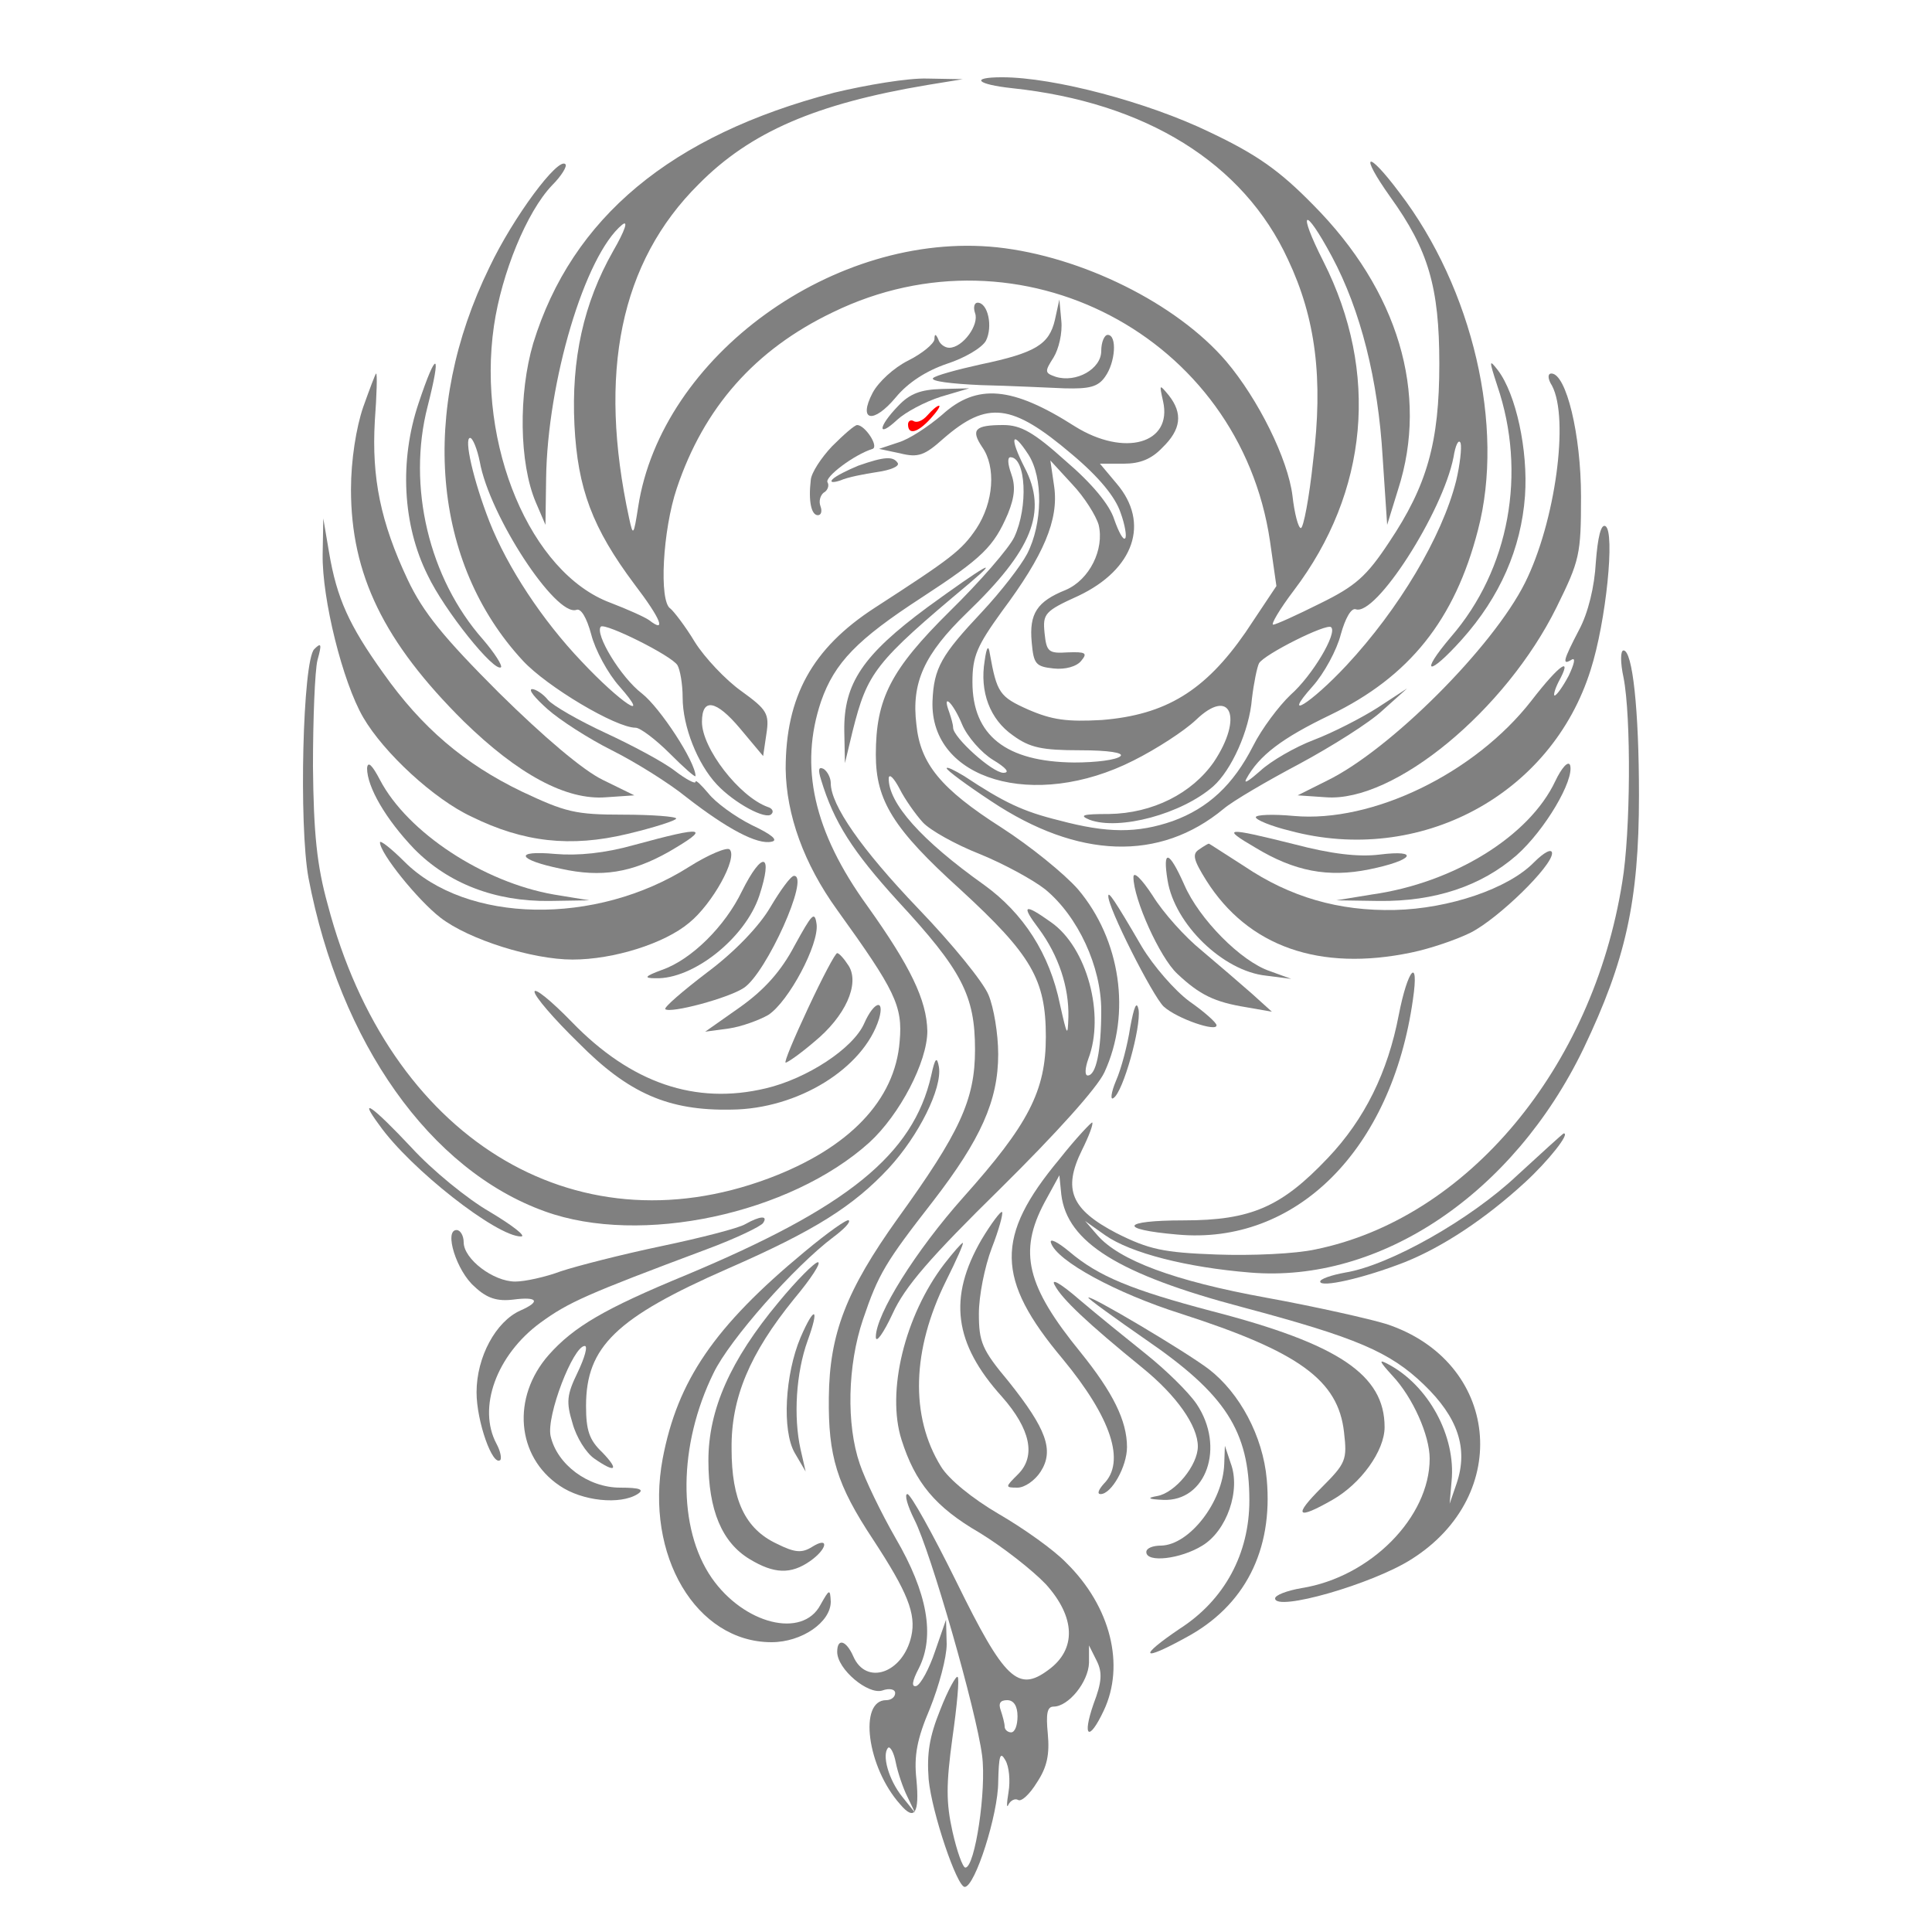 <?xml version="1.0" standalone="no"?>
<!DOCTYPE svg PUBLIC "-//W3C//DTD SVG 20010904//EN"
 "http://www.w3.org/TR/2001/REC-SVG-20010904/DTD/svg10.dtd">
<svg version="1.0" xmlns="http://www.w3.org/2000/svg"
 width="300pt" height="300pt" viewBox="0 0 300 300"
 preserveAspectRatio="xMidYMid meet">
<g transform="translate(0,300) scale(0.1,-0.1)"
fill="gray" stroke="none">
<path d="M1295 2856 c-253 -66 -407 -194 -467 -389 -23 -78 -22 -186 4 -247
l15 -35 1 72 c2 150 60 346 118 394 10 8 5 -8 -14 -41 -46 -81 -65 -168 -60
-270 5 -99 28 -160 93 -247 42 -55 50 -77 23 -56 -7 5 -34 17 -60 27 -124 46
-208 245 -181 430 12 82 51 177 90 218 15 15 24 30 21 33 -11 12 -81 -82 -118
-160 -109 -223 -89 -459 52 -611 37 -40 144 -104 175 -104 7 0 31 -18 53 -40
22 -22 40 -38 40 -35 0 22 -55 106 -83 128 -33 25 -74 93 -64 104 7 6 110 -45
119 -60 4 -7 8 -29 8 -50 0 -45 23 -103 53 -135 27 -29 77 -56 85 -46 4 4 1 9
-6 11 -44 16 -102 91 -102 132 0 38 22 34 59 -10 l36 -43 5 34 c5 32 1 38 -39
67 -24 17 -57 52 -72 76 -15 25 -33 48 -38 52 -18 11 -12 122 10 187 42 125
121 215 242 273 291 142 632 -37 679 -355 l10 -70 -48 -72 c-63 -91 -124 -128
-223 -136 -54 -3 -77 0 -114 16 -45 20 -49 26 -60 87 -2 14 -5 11 -8 -11 -8
-48 8 -91 44 -116 26 -19 45 -23 104 -23 45 0 68 -4 63 -9 -6 -6 -38 -10 -72
-10 -106 1 -158 42 -158 125 0 40 7 56 46 110 65 87 88 142 81 193 l-6 41 34
-37 c19 -20 37 -49 41 -63 9 -38 -14 -85 -51 -101 -45 -18 -57 -37 -53 -81 3
-34 6 -38 34 -41 18 -2 36 3 43 12 10 12 7 14 -21 13 -30 -2 -33 1 -36 30 -3
30 0 34 53 58 86 41 111 113 59 174 l-26 31 37 0 c25 0 43 7 60 25 29 28 32
53 10 81 -15 18 -15 18 -9 -9 15 -66 -60 -87 -137 -39 -97 62 -152 67 -206 18
-21 -18 -51 -38 -68 -43 l-30 -10 33 -7 c28 -7 38 -3 67 23 68 59 106 55 199
-24 43 -36 68 -67 76 -91 7 -19 10 -38 7 -40 -3 -3 -10 10 -17 30 -7 22 -34
55 -75 90 -50 45 -70 56 -97 56 -44 0 -51 -7 -33 -34 22 -31 18 -86 -9 -127
-23 -34 -39 -46 -158 -123 -97 -63 -138 -138 -138 -250 1 -71 28 -147 80 -219
90 -125 102 -149 97 -204 -7 -91 -78 -166 -204 -213 -303 -113 -589 64 -684
425 -17 61 -22 111 -23 215 0 74 3 149 7 165 7 25 6 28 -5 17 -18 -18 -24
-273 -9 -355 49 -257 189 -454 367 -518 149 -54 381 -4 504 107 47 43 90 125
90 173 -1 48 -26 100 -93 194 -84 116 -106 217 -72 318 21 60 56 96 156 161
95 62 112 79 134 130 11 27 12 44 5 63 -5 14 -6 25 -1 25 24 0 28 -77 6 -124
-8 -17 -53 -69 -100 -115 -92 -91 -115 -136 -115 -223 0 -71 27 -115 131 -209
111 -102 133 -140 133 -229 0 -84 -27 -136 -128 -249 -74 -83 -136 -182 -136
-217 0 -11 12 6 26 36 19 42 58 87 168 195 86 85 150 156 161 180 42 91 25
206 -41 284 -21 24 -74 67 -119 96 -94 60 -126 99 -132 160 -8 65 12 109 78
173 102 98 126 157 90 226 -24 47 -20 60 6 20 23 -36 22 -107 -2 -154 -10 -19
-41 -59 -70 -90 -63 -67 -75 -87 -77 -139 -4 -122 158 -170 312 -92 36 18 79
46 97 63 54 52 74 4 28 -65 -34 -49 -95 -80 -163 -81 -41 0 -47 -2 -30 -9 46
-17 143 9 192 52 28 25 56 86 60 136 3 25 8 49 11 55 8 14 106 63 112 56 10
-9 -29 -75 -63 -105 -18 -17 -45 -53 -58 -79 -31 -61 -70 -97 -125 -117 -55
-19 -101 -19 -176 1 -57 14 -86 28 -148 69 -15 9 -27 15 -27 12 0 -3 31 -26
69 -51 135 -90 262 -94 361 -12 14 12 67 43 118 70 50 27 109 64 129 83 l38
34 -46 -30 c-25 -16 -70 -39 -99 -50 -29 -11 -67 -33 -83 -48 -17 -15 -26 -21
-22 -13 20 37 56 64 131 100 122 59 193 147 229 287 42 160 -8 375 -122 524
-51 68 -63 62 -14 -7 59 -82 76 -140 76 -259 0 -122 -19 -189 -78 -277 -35
-53 -52 -68 -107 -95 -36 -18 -69 -33 -73 -33 -4 0 10 24 32 53 116 153 133
339 46 511 -41 81 -30 88 13 8 45 -84 72 -192 79 -312 l7 -105 17 55 c48 149
0 309 -132 442 -52 53 -87 78 -161 113 -95 46 -241 85 -322 85 -50 0 -40 -11
16 -17 207 -22 359 -116 428 -266 43 -91 55 -185 39 -313 -6 -57 -15 -104 -19
-104 -4 0 -10 23 -13 50 -7 57 -53 150 -103 209 -77 90 -225 163 -356 177
-252 26 -521 -169 -557 -403 -7 -45 -8 -46 -14 -18 -49 226 -14 398 108 519
80 81 182 125 355 154 l55 9 -55 1 c-30 1 -95 -10 -145 -22z m-550 -573 c15
-84 118 -241 150 -230 7 3 16 -12 23 -38 6 -24 26 -61 44 -81 51 -58 2 -26
-59 39 -61 64 -115 146 -143 217 -25 64 -40 130 -30 130 4 0 11 -17 15 -37z
m1516 -30 c-22 -87 -89 -199 -170 -286 -56 -60 -102 -88 -53 -33 18 20 38 57
44 81 7 25 16 41 23 39 31 -12 135 150 152 236 3 19 8 29 11 22 2 -7 -1 -34
-7 -59z m-767 -378 c8 -19 30 -44 48 -55 20 -12 27 -20 16 -20 -17 0 -78 55
-78 70 0 5 -3 15 -6 24 -12 32 6 15 20 -19z m-61 -152 c11 -12 50 -34 88 -49
37 -15 83 -40 102 -55 51 -42 87 -120 87 -188 0 -63 -8 -101 -21 -101 -5 0 -4
12 1 26 26 68 -2 173 -58 212 -42 30 -47 27 -19 -10 31 -42 47 -91 46 -137 -1
-32 -2 -30 -13 19 -16 79 -57 142 -118 186 -97 69 -149 127 -148 166 1 7 8 0
17 -17 8 -16 25 -40 36 -52z"/>
<path d="M1514 2514 c7 -18 -19 -54 -40 -54 -7 0 -15 6 -17 13 -4 9 -6 9 -6 0
-1 -7 -19 -22 -41 -33 -22 -11 -46 -33 -55 -50 -23 -44 1 -49 36 -7 19 23 47
41 79 52 28 9 55 25 61 36 11 22 3 59 -13 59 -5 0 -7 -7 -4 -16z"/>
<path d="M1638 2503 c-9 -38 -30 -51 -116 -69 -36 -8 -69 -17 -73 -21 -5 -5
29 -9 74 -11 45 -1 104 -4 130 -5 38 -1 52 2 63 18 16 22 19 65 4 65 -5 0 -10
-11 -10 -25 0 -28 -39 -50 -71 -40 -17 6 -17 8 -3 30 8 13 14 38 12 57 l-3 33
-7 -32z"/>
<path fill="red" d="M1440 2355 c-7 -8 -16 -12 -21 -9 -5 3 -9 0 -9 -5 0 -17 15 -13 35 9
10 11 16 20 13 20 -3 0 -11 -7 -18 -15z"/>
<path d="M650 2374 c-30 -89 -25 -189 14 -267 26 -55 104 -152 114 -143 2 3
-10 22 -28 43 -84 95 -118 238 -86 362 22 86 14 89 -14 5z"/>
<path d="M2325 2401 c46 -135 19 -285 -72 -390 -50 -59 -35 -62 17 -4 59 66
92 141 98 223 5 71 -14 158 -42 195 -14 18 -14 16 -1 -24z"/>
<path d="M564 2368 c-11 -32 -19 -83 -19 -128 0 -132 51 -237 175 -360 84 -82
159 -123 221 -118 l44 3 -49 24 c-31 15 -92 67 -161 135 -86 86 -118 125 -142
176 -42 89 -56 158 -51 246 3 41 4 74 2 74 -1 0 -10 -24 -20 -52z"/>
<path d="M2410 2401 c27 -51 5 -212 -42 -306 -50 -100 -209 -259 -307 -307
l-46 -23 44 -3 c106 -8 279 135 358 295 36 73 38 82 38 172 0 96 -23 191 -46
191 -6 0 -6 -8 1 -19z"/>
<path d="M1395 2370 c-32 -33 -33 -51 -2 -22 13 12 43 28 68 36 l44 13 -43 -1
c-32 -1 -49 -7 -67 -26z"/>
<path d="M1292 2307 c-17 -18 -32 -41 -33 -52 -4 -34 1 -55 11 -55 5 0 7 6 4
14 -3 8 0 17 5 21 6 3 9 11 6 16 -5 8 41 43 70 52 10 4 -12 37 -24 37 -4 0
-21 -15 -39 -33z"/>
<path d="M1333 2277 c-17 -7 -35 -16 -40 -21 -5 -5 0 -6 12 -2 11 5 37 10 57
13 21 3 35 9 32 14 -7 11 -21 10 -61 -4z"/>
<path d="M501 2139 c-1 -69 31 -198 63 -253 32 -55 110 -127 168 -154 81 -40
154 -48 242 -27 42 10 76 21 76 24 0 3 -37 6 -83 6 -74 0 -89 4 -157 36 -89
43 -155 99 -215 184 -53 74 -72 116 -84 187 l-9 53 -1 -56z"/>
<path d="M2478 2127 c-2 -38 -12 -79 -26 -105 -25 -48 -27 -56 -11 -46 6 3 3
-8 -5 -25 -9 -17 -19 -31 -22 -31 -2 0 0 9 6 21 23 42 2 28 -42 -29 -88 -113
-247 -190 -369 -179 -32 3 -59 2 -59 -2 0 -4 24 -14 53 -21 201 -54 406 55
467 250 24 75 38 214 23 223 -7 4 -12 -17 -15 -56z"/>
<path d="M1440 2057 c-100 -74 -130 -118 -129 -192 l1 -50 12 50 c23 91 34
106 181 229 52 44 23 27 -65 -37z"/>
<path d="M2521 1948 c12 -61 11 -241 -2 -318 -46 -289 -241 -522 -476 -570
-31 -7 -100 -10 -154 -8 -83 3 -105 8 -155 33 -71 37 -84 68 -54 129 11 22 18
41 16 43 -1 1 -25 -24 -51 -57 -100 -120 -99 -186 5 -310 76 -92 98 -160 64
-194 -8 -9 -11 -16 -5 -16 17 0 41 43 41 73 0 41 -22 85 -72 147 -84 103 -97
156 -56 233 l23 42 3 -30 c9 -74 89 -124 282 -175 176 -47 228 -69 281 -120
53 -51 69 -99 51 -153 l-11 -32 3 35 c7 70 -36 149 -99 182 -15 8 -13 4 7 -18
32 -34 58 -93 58 -129 0 -91 -92 -184 -199 -201 -23 -4 -41 -11 -41 -16 0 -21
151 22 212 61 158 100 136 307 -39 365 -26 8 -110 27 -187 41 -143 26 -228 58
-262 97 l-19 22 31 -22 c40 -28 127 -50 225 -58 202 -17 409 122 518 348 65
136 86 228 86 393 0 133 -10 225 -24 225 -5 0 -5 -19 0 -42z"/>
<path d="M850 1899 c19 -17 64 -46 100 -64 36 -18 89 -51 116 -73 63 -49 110
-74 132 -69 11 2 1 11 -31 26 -26 13 -56 35 -67 49 -11 13 -20 22 -20 18 0 -4
-15 4 -32 17 -18 14 -67 40 -108 59 -41 19 -81 42 -89 51 -7 9 -19 17 -25 17
-6 -1 5 -14 24 -31z"/>
<path d="M570 1807 c0 -29 29 -79 73 -125 53 -54 126 -82 210 -81 l62 1 -55 9
c-109 19 -227 96 -270 178 -12 23 -19 30 -20 18z"/>
<path d="M2415 1787 c-40 -85 -157 -158 -285 -176 l-55 -9 66 -1 c87 -1 159
23 214 71 44 39 90 117 83 140 -3 7 -13 -4 -23 -25z"/>
<path d="M1275 1789 c20 -66 49 -111 119 -188 100 -108 120 -147 120 -231 0
-78 -24 -129 -120 -262 -80 -112 -106 -179 -107 -278 -1 -91 12 -135 69 -221
53 -81 67 -115 59 -150 -13 -57 -70 -77 -90 -31 -11 25 -25 29 -25 7 0 -27 48
-67 70 -60 11 4 20 2 20 -4 0 -6 -6 -11 -14 -11 -43 0 -30 -104 22 -162 22
-26 30 -14 25 39 -4 37 1 63 21 110 14 35 26 79 26 100 l-1 38 -17 -49 c-9
-27 -22 -51 -29 -54 -8 -2 -7 7 4 28 25 50 13 117 -36 201 -23 40 -48 92 -56
116 -21 61 -19 153 5 224 24 71 35 89 109 184 74 96 101 156 101 228 0 32 -7
73 -15 92 -8 20 -57 80 -109 134 -89 93 -136 161 -136 195 0 8 -5 18 -11 22
-8 4 -9 -1 -4 -17z m134 -1579 l12 -25 -20 25 c-21 26 -32 65 -22 76 3 3 9 -7
12 -23 3 -15 11 -39 18 -53z"/>
<path d="M985 1688 c-46 -13 -88 -17 -123 -14 -65 6 -59 -9 9 -23 63 -14 110
-6 167 26 67 39 57 41 -53 11z"/>
<path d="M1949 1684 c61 -37 113 -47 177 -34 69 14 80 31 16 23 -33 -4 -75 1
-132 16 -108 27 -114 26 -61 -5z"/>
<path d="M590 1692 c0 -17 59 -90 94 -117 44 -34 143 -65 205 -65 64 0 143 25
181 57 36 29 76 101 63 114 -4 4 -33 -8 -63 -27 -145 -92 -346 -88 -442 8 -21
21 -38 34 -38 30z"/>
<path d="M1862 1681 c-11 -7 -9 -16 11 -48 65 -103 176 -142 319 -112 29 6 70
20 92 31 43 22 126 103 126 123 0 8 -12 2 -28 -14 -40 -41 -132 -72 -216 -74
-87 -2 -163 20 -234 68 -30 19 -54 35 -55 35 -1 0 -8 -4 -15 -9z"/>
<path d="M1813 1633 c11 -68 86 -141 153 -148 l39 -5 -33 12 c-45 15 -110 81
-133 134 -24 54 -34 56 -26 7z"/>
<path d="M1152 1616 c-26 -54 -78 -106 -124 -122 -27 -10 -29 -13 -10 -13 58
-2 139 62 161 128 22 67 5 71 -27 7z"/>
<path d="M1760 1638 c0 -34 41 -125 68 -150 35 -33 58 -44 107 -52 l40 -7 -31
28 c-17 15 -52 45 -78 67 -26 21 -60 59 -76 85 -17 26 -30 39 -30 29z"/>
<path d="M1196 1591 c-17 -29 -55 -69 -98 -101 -38 -29 -67 -54 -65 -57 8 -7
98 17 122 33 35 23 103 174 78 174 -5 0 -21 -22 -37 -49z"/>
<path d="M1721 1609 c-2 -16 69 -156 86 -172 21 -19 83 -40 82 -29 0 4 -19 21
-42 37 -23 17 -56 55 -74 85 -43 74 -52 86 -52 79z"/>
<path d="M1234 1532 c-21 -40 -47 -69 -85 -96 l-54 -38 37 5 c20 3 47 13 61
21 32 21 79 110 75 141 -3 21 -7 16 -34 -33z"/>
<path d="M1255 1435 c-22 -47 -38 -85 -35 -85 3 0 23 14 44 32 49 40 71 90 54
118 -7 11 -15 20 -18 20 -3 0 -23 -38 -45 -85z"/>
<path d="M2172 1424 c-17 -89 -53 -162 -110 -222 -72 -76 -119 -97 -224 -97
-97 0 -103 -14 -10 -22 184 -17 333 131 366 365 10 68 -8 48 -22 -24z"/>
<path d="M830 1460 c0 -7 30 -42 68 -79 78 -79 140 -106 238 -104 103 1 205
64 229 141 9 32 -8 27 -23 -7 -17 -39 -89 -86 -153 -101 -109 -26 -209 8 -301
103 -32 33 -58 54 -58 47z"/>
<path d="M1755 1405 c-4 -27 -14 -65 -22 -83 -8 -19 -9 -31 -4 -27 15 9 43
110 39 137 -3 15 -7 5 -13 -27z"/>
<path d="M1446 1330 c-28 -123 -130 -205 -381 -310 -126 -52 -174 -80 -213
-124 -58 -66 -50 -158 17 -203 35 -24 94 -30 121 -13 11 7 4 10 -27 10 -50 0
-98 36 -108 80 -7 31 35 140 53 140 5 0 0 -18 -11 -41 -17 -35 -18 -46 -8 -79
6 -22 21 -46 34 -55 33 -23 39 -18 12 10 -20 19 -25 34 -25 72 0 92 47 137
220 213 135 59 195 97 250 156 47 51 83 124 78 157 -3 17 -6 15 -12 -13z"/>
<path d="M589 1253 c48 -68 182 -173 220 -173 9 0 -13 17 -48 38 -35 20 -90
65 -122 100 -61 65 -84 81 -50 35z"/>
<path d="M2356 1175 c-73 -69 -199 -140 -267 -151 -22 -4 -39 -10 -39 -14 0
-10 67 5 131 30 60 24 126 68 187 124 36 33 71 77 60 76 -2 -1 -34 -30 -72
-65z"/>
<path d="M1524 1075 c-52 -90 -43 -161 32 -244 44 -50 53 -92 25 -120 -20 -20
-21 -21 -1 -21 11 0 27 11 36 25 21 33 9 66 -50 140 -41 49 -46 61 -46 105 0
28 9 73 20 102 11 28 18 54 16 56 -2 2 -17 -18 -32 -43z"/>
<path d="M1157 1099 c-10 -6 -68 -21 -130 -34 -62 -13 -132 -31 -156 -39 -24
-9 -56 -16 -71 -16 -34 0 -80 35 -80 61 0 10 -5 19 -11 19 -20 0 0 -64 28 -88
19 -18 35 -23 60 -20 38 5 43 -3 11 -17 -38 -17 -68 -72 -68 -127 0 -45 25
-116 37 -105 2 3 0 14 -6 25 -30 56 0 138 68 188 44 32 71 44 258 114 46 17
85 36 88 41 8 12 -5 11 -28 -2z"/>
<path d="M1249 1056 c-140 -116 -197 -200 -220 -321 -28 -150 52 -285 169
-285 47 0 92 31 92 63 -1 20 -2 20 -16 -5 -28 -53 -119 -30 -169 42 -53 77
-52 206 3 318 25 52 126 166 186 211 16 12 27 23 24 26 -2 3 -33 -19 -69 -49z"/>
<path d="M1632 1070 c9 -28 101 -78 202 -110 183 -59 244 -103 253 -184 5 -43
3 -48 -35 -86 -44 -44 -39 -51 17 -19 44 25 81 76 81 113 0 81 -71 129 -268
180 -125 33 -176 54 -221 92 -19 16 -32 22 -29 14z"/>
<path d="M1466 1037 c-61 -80 -90 -198 -66 -273 21 -66 52 -104 121 -144 36
-22 82 -58 103 -80 46 -51 48 -101 4 -133 -47 -35 -68 -16 -143 137 -37 75
-71 136 -76 136 -5 0 0 -18 11 -40 25 -49 96 -296 105 -366 7 -53 -11 -174
-26 -174 -4 0 -13 25 -20 56 -10 45 -10 73 0 146 7 49 11 92 8 94 -2 3 -15
-20 -27 -51 -17 -42 -21 -68 -18 -108 5 -52 44 -167 56 -167 16 0 52 113 52
163 1 41 3 48 11 34 6 -10 8 -32 5 -50 -3 -18 -3 -26 0 -19 3 6 10 10 15 7 5
-3 18 9 29 27 16 24 20 44 17 76 -3 31 -1 42 9 42 23 0 54 38 55 68 l0 27 12
-24 c9 -18 8 -33 -5 -67 -18 -52 -7 -59 16 -10 33 70 11 161 -58 229 -19 20
-67 54 -105 76 -41 24 -78 54 -90 74 -48 78 -45 181 8 288 16 32 28 59 26 59
-2 0 -15 -15 -29 -33z m114 -702 c0 -14 -4 -25 -10 -25 -5 0 -10 4 -10 9 0 5
-3 16 -6 25 -4 11 -1 16 10 16 10 0 16 -9 16 -25z"/>
<path d="M1209 978 c-75 -90 -109 -167 -109 -246 0 -77 21 -127 64 -153 38
-23 64 -24 94 -3 27 19 30 39 3 22 -16 -10 -27 -9 -55 5 -49 23 -70 68 -70
147 -1 79 28 148 97 233 26 31 43 57 37 57 -5 0 -33 -28 -61 -62z"/>
<path d="M1638 1004 c11 -21 50 -58 136 -128 53 -43 86 -90 86 -122 0 -29 -35
-72 -63 -77 -17 -3 -14 -5 9 -6 67 -3 97 82 52 149 -13 19 -48 53 -78 77 -30
24 -77 62 -104 85 -30 26 -45 34 -38 22z"/>
<path d="M1690 985 c0 -2 40 -31 89 -65 124 -85 161 -142 161 -250 0 -82 -38
-154 -108 -199 -65 -44 -60 -52 9 -14 92 49 136 136 126 246 -6 67 -42 134
-90 171 -37 28 -187 117 -187 111z"/>
<path d="M1243 923 c-24 -57 -29 -144 -9 -179 l17 -29 -8 35 c-11 50 -7 118
11 168 19 52 11 56 -11 5z"/>
<path d="M1901 727 c-2 -59 -54 -126 -98 -127 -13 0 -23 -4 -23 -10 0 -17 53
-11 87 10 38 23 60 86 44 128 l-9 27 -1 -28z"/>
</g>
</svg>
